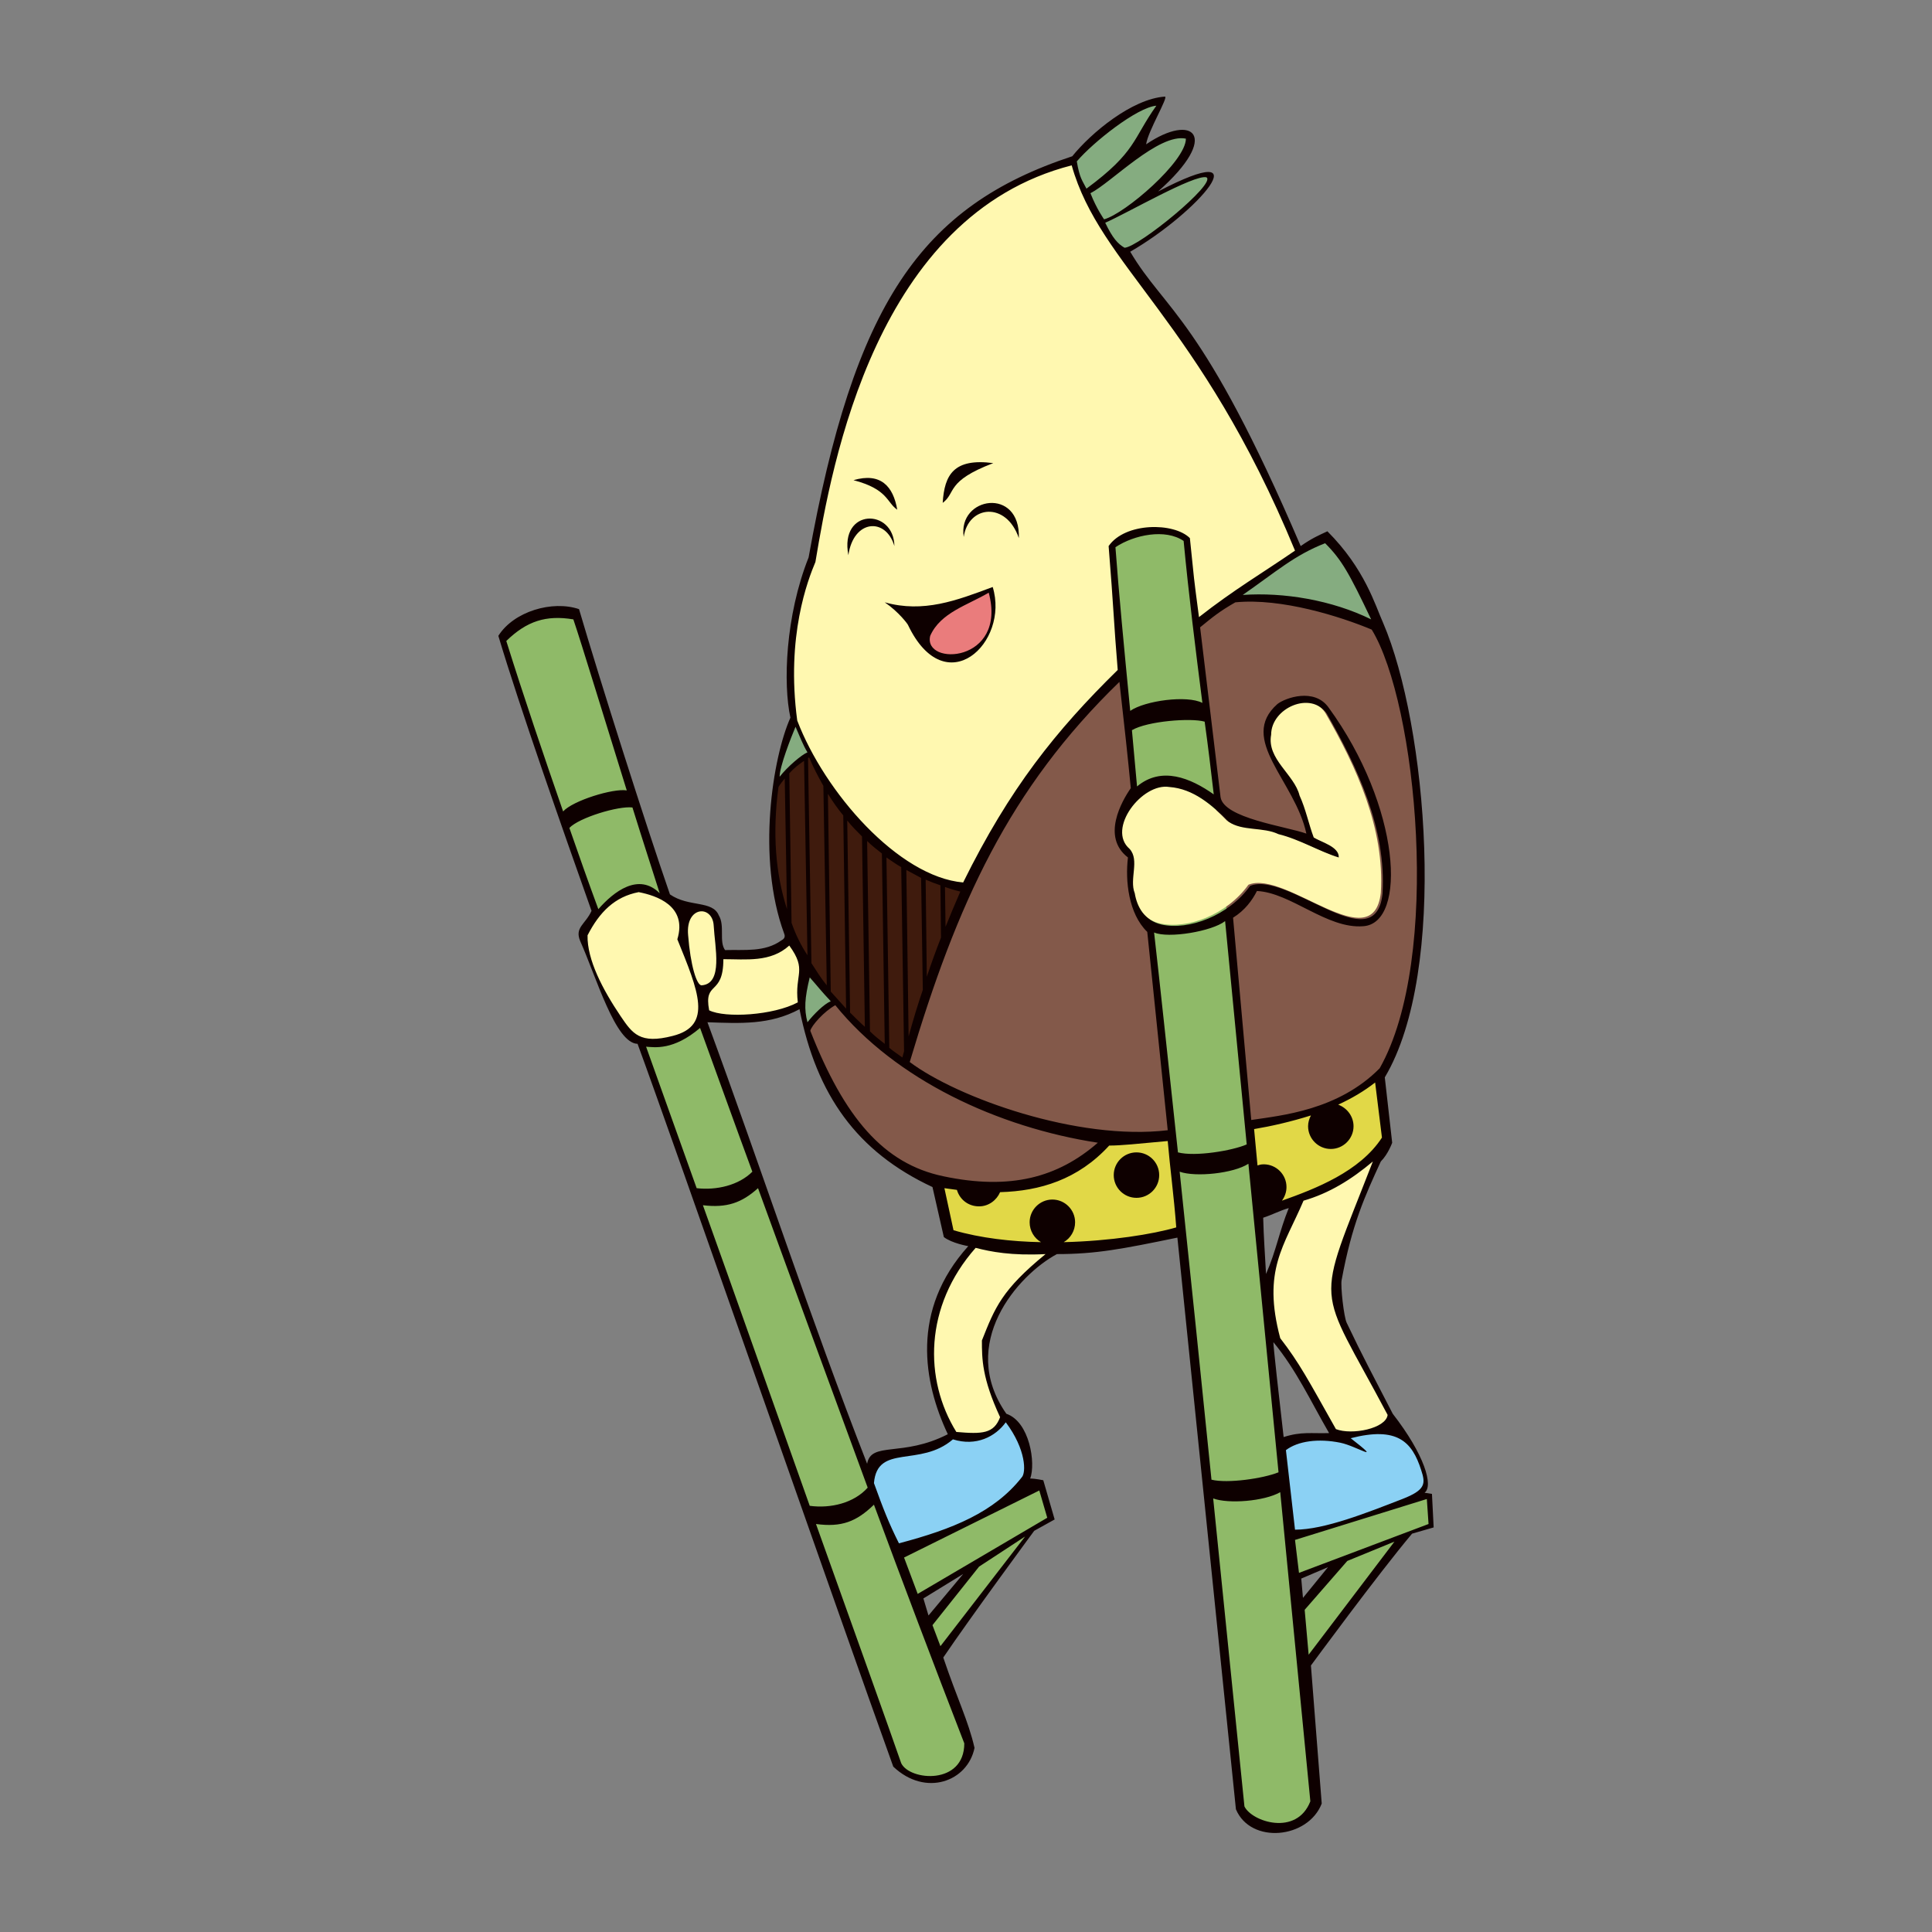 <?xml version="1.0" encoding="utf-8"?>
<!-- Generator: Adobe Illustrator 27.0.0, SVG Export Plug-In . SVG Version: 6.00 Build 0)  -->
<svg version="1.1" id="レイヤー_1" xmlns="http://www.w3.org/2000/svg" xmlns:xlink="http://www.w3.org/1999/xlink" x="0px"
	 y="0px" viewBox="0 0 340 340" style="enable-background:new 0 0 340 340;" xml:space="preserve">
<rect x="0" y="0" width="340" height="340" fill="#808080" stroke="none"/>
<style type="text/css">
	.st0{fill:#8BD1F4;}
	.st1{fill:#E1D847;}
	.st2{fill:#83594A;}
	.st3{fill:#3F1B0D;}
	.st4{fill:#FFF8B0;}
	.st5{fill:#8FBA68;}
	.st6{fill:#85AC80;}
	.st7{fill:#EA7C7C;}
	.st8{fill:#0E0000;}
</style>
<g>
	<path id="靴" class="st0" d="M250.3,258.2c0.8,2.4,0.9,4.5-3.2,6.1c-6.2,2.4-13.7,4.4-19.4,5.9l-2-15.3c2.1-1.6,5.5-2.5,9.4-1.7
		c2.9,0.6,5.3,2.3,2.1-0.3C245.2,250.7,248.7,253.2,250.3,258.2z M167.5,252.7c-5.8,5-13.4,1.2-14,8.2c1.7,4.7,2.7,7.7,4.5,11.4
		c9.5-2.5,17.6-6.1,22.3-12.2c0.8-0.9,0.8-7.2-3.6-10.5C174.9,252.1,171.6,254.1,167.5,252.7z"/>
	<path id="腰" class="st1" d="M244.2,200.5l-1.7-10.7c-6,4.9-17.9,7.6-20.4,8c-7.4,2.2-15.8,3.2-27.3,3.3c-5.5,6-14.5,9.3-29,7.6
		l1.6,9.1c19.9,6.4,47.1-2.6,55.1-4.5c0,0,6.9-2.5,6.9-2.5C235,208.7,240.7,205.7,244.2,200.5z"/>
	<g id="服">
		<path class="st2" d="M242,110.3c-5.5-2.3-16.5-5.7-24.6-4.9c-2.8,1.6-4.7,2.7-6.8,4.5l-13.8,9.6C178,138,167.2,160.7,159.2,187
			c-4.4-3.2-8.9-6.6-12.2-10.7c-2,1.1-4.7,4.2-4.9,5.1c5.9,15.3,13,24,23.6,26.2c11.1,2.4,23.4,1,29-7.7c3.7,0.4,6,0.2,9.4-0.2
			c0,0,17.5-2,17.5-2.1c5.5-0.8,15.2-2.3,21.7-8.7C254.2,169.6,249.9,123.3,242,110.3z"/>
		<path class="st3" d="M170,156.6c-3.8,10.1-6.3,17.2-10.6,30.4c-20-14.2-26.1-30.1-22.8-49.4c2.5-2.3,3.8-3.5,5.6-4.8
			C151.5,147.7,157.3,152,170,156.6z"/>
	</g>
	<path id="肌_00000047755148167936795250000005536879511421236616_" class="st4" d="M244.8,249c-0.3,2.4-6.8,4.6-9.7,3.6
		c-4.9-8.7-6.7-12.5-10.2-17c-3.2-12,0.3-16.3,3.6-24.3c4.5-1.3,10.3-5.2,14.1-8.4C232.4,229.3,232.2,225.2,244.8,249z M185,220.3
		c-6,0.3-10.7-0.6-13.5-1.3c-9.2,10.3-9.3,24.3-3.6,33.5c4.6,0.4,7.7,0.3,8.8-2.5c-3.2-6.9-3.6-10.5-3.6-13.7
		C175.4,230.5,177.2,226.6,185,220.3z M140,126.4c4.8,12.6,18.1,28.6,29.6,29.6c24.6-43.3,42-45.4,59.1-58.9
		c-16.8-40.8-34.7-50.7-39.7-68.5c-35.2,9.8-43.2,52.6-46.1,70C141.5,101.8,137.9,111.6,140,126.4z"/>
	<path id="竹馬" class="st5" d="M181.7,269.3l3.1-1.8l-1.3-5.9l-25.4,12.2c-23.7-63.7-29.1-75.8-56.7-165.4
		c-6.6-3.1-9.4,0.6-12.9,3.8c12.2,36.7,54.3,157.9,69.7,199c3.5,3.1,10.4,3.5,12.6-3.1c-2-5.5-3.9-10.7-5.7-15.6L181.7,269.3z
		 M172.4,274.9l-9.4,11.9c-0.7-1.8-1.3-3.5-1.9-5.2L172.4,274.9z"/>
	<path id="竹馬_00000026162592965910397340000009936732301096432808_" class="st5" d="M247.7,270l4.2-1.7l-0.4-5l-24.6,7.5
		c-8.4-83.4-12.6-130.2-18.3-176.1c-4.1-2.9-10.1-1.1-12.6,1.3c5.5,61.8,13.6,134.1,22.2,222.6c4.7,5,10.6,4.7,13.4-1.3
		c-0.8-8.1-1.6-15.9-2.4-23.5L247.7,270z M235.4,274.8l-7.2,8.6c-0.2-1.9-0.4-3.7-0.6-5.5L235.4,274.8z"/>
	<path id="腕" class="st4" d="M140.9,176.7c-4.3,2.3-13.9,3-16.7,1.5c0-0.1,0-0.2,0-0.3c-0.6,2.3-2.3,3.9-5.6,4.8
		c-6,1.5-7.6-0.5-9.8-3.6c-3.2-4.7-5.8-10.4-5.8-14.8c2.2-4.2,4.9-6.9,9.3-7.7c2.3,0.4,7.1,1.9,8.9,5c1.3-2.5,4.5-1.5,4.7,1.3
		c0.2,3.6,1.5,10-1.7,10.8c0.1,0.5,0.1,0.9,0.2,1.4c0.7-1.7,2.5-2,2.5-6.6c4,0,8.7,0.4,12-2.5C142.2,170.3,140.4,171.6,140.9,176.7z
		 M235.3,150.7c-3.4-1-7-3.3-10.6-4.1c-2.7-1.3-6.3-0.5-8.8-2.2c-2.8-2.9-6.2-5.8-10.4-6.1c-4.7-0.7-11.1,7.4-7,10.9
		c1.8,2-0.1,5.3,0.9,7.8c0.5,2.5,1.8,4.8,4.7,5.5c4.8,1.1,11.8-1.5,15.6-6.8c6.5-2.7,22,13.2,23.3,1.4c0.7-11.3-4.3-22.2-9.8-31.7
		c-2.8-4.1-9.7-1-9.8,3.7c-0.9,4.3,4,7,5,10.7c1.2,2.4,1.6,5,2.5,7.4C232.2,148.2,235.4,149,235.3,150.7z"/>
	<path id="葉" class="st6" d="M142.2,171.5c1.5,1.7,3,3.2,4.7,5c-1.2,0.5-3.9,2.8-5,4.2C141.3,178.4,141.3,175.2,142.2,171.5z
		 M233.8,95.1c3.1,3.1,4.2,6.5,8.4,15c-7.3-3.5-17.1-5.5-24.8-5.1C223.6,100.8,228,97.3,233.8,95.1z M212.7,30.8
		c-1.5-0.4-8.3,3-13.5,5.6c4.6-3.5,10.1-9.1,9.8-12.3c-3-0.6-8,2.3-12.2,4.9c3.5-3.7,4.4-6.6,7.1-10.9c-3.4,0.3-11.8,6.7-14.6,10
		c0.4,2.2,0.9,3.6,1.4,4.7c1.1,2.8,3.4,6.6,3.4,6.6c0.1,0,0.2,0,0.2-0.1c1.3,2.4,2.5,4,3.7,4.7C200.4,44,214.6,32.7,212.7,30.8z
		 M139.9,127.4c0.8,1.8,1.9,3.9,2.6,5.2c-1,0.4-4.4,3.3-5.8,5.1C136.8,135.9,139.1,129.3,139.9,127.4z"/>
	<path id="口" class="st7" d="M163.1,113.5c-0.7-5.3,4.8-6.9,11-9.3C177.4,111.1,169.8,119,163.1,113.5z"/>
	<circle class="st8" cx="200" cy="206.8" r="4"/>
	<path id="ライン" class="st8" d="M252.3,268.8l-0.3-5.9l-1.3-0.2c1.6-1.2,0-6.7-5.6-13.9c-3.5-6.8-5.3-10.1-8.1-16
		c-0.5-1-1.1-6.4-0.9-7.5c1.8-9.8,4.1-14.8,6.9-20.9c1.3-1.3,2-3.3,2-3.3l-1.3-11.5c11.2-18.8,7.4-62.1-0.3-80
		c-1.4-3.1-3.2-9.5-9.8-16.1c-1.5,0.7-2.7,1.2-4.7,2.6c-17.3-40.4-23.8-41.3-30-51.8c11.8-6.8,23.7-20.4,4.9-10.6
		c11.2-9.9,6.1-13.9-2.1-8.3c0.3-2.3,4-8.4,3.3-8.4c-5.8,0.4-13,6.4-16.3,10.5c-26.7,8.8-38.4,26-46.4,70.6
		c-4.1,10.3-4.5,22.3-3.2,28.2c-3.1,6.9-6,24.7-1.1,38c0.2,0.5,0.1,0.9-0.5,1.2c-2.9,2.1-6.5,1.6-9.9,1.7c-1.1-1.5,0-4.3-1.1-6.1
		c-1.1-2.7-5.3-1.4-8.6-3.7c-4.4-12.7-12.3-37.6-16-50.2c-4.7-1.6-11.5,0.4-14.2,4.7c3.8,12.7,11.3,34,16.4,48.4
		c-1.1,2.4-3,2.9-2,5.3c2.9,6.5,6.2,18,10.1,18.1c5.8,15.7,35.7,101.4,45,127.2c5.7,5.4,13.1,2.6,14.3-3.3c-1.1-4.8-3-8.5-5.5-15.9
		c4.8-7.1,16-22.3,16-22.3l3.6-2l-2-6.9c0,0-1.4-0.3-2.3-0.3c1-2.7-0.1-10-4.2-11.4c-8.6-12.3,2-24.4,8.9-28.1
		c6.9,0,11.5-0.9,21.2-2.9l10.3,100.6c2.6,6.2,12.7,5.2,15.1-1l-1.9-24.3c0,0,11.9-16.2,17.8-23.2L252.3,268.8z M251.1,263.8
		l0.3,4.4l-22.8,8.6l-0.7-5.8L251.1,263.8z M233.7,275.8l-4.4,5.4l-0.3-3.4L233.7,275.8z M250.1,258.7c0.8,2.4,0.8,3.5-3.3,5.1
		c-6.2,2.4-13.7,5.4-18.9,5.4l-1.6-14c2.1-1.6,5.7-2.1,9.6-1.3c2.9,0.6,7.7,3.8,1.8-0.8C245.9,251,248.5,253.7,250.1,258.7z
		 M152.7,261.8c-2.4,2.7-6.5,3.7-10.2,3.2c-6.3-17.7-13.2-37.3-18.8-52.9c4.2,0.5,6.8-0.4,9.7-3
		C139.8,226.7,146.2,244.1,152.7,261.8z M152.6,257.6c-10-25.6-18.6-51.9-28.1-77.7c5.8,0.2,11,0.5,16.2-2.3
		c3,15.1,10.1,25.1,23.4,31.3l2,8.8c1.4,1.1,4.3,1.6,4.3,1.6c-10.2,11.3-7.9,24-3.6,33.1C158.8,256.5,153.3,253.6,152.6,257.6z
		 M142.5,172c1.5,1.7,2,2.4,3.7,4.2c-1.2,0.5-3,2.3-4.1,3.7C141.5,177.6,141.6,175.7,142.5,172z M139.3,162.4l-0.4-26.3
		c0.8-0.9,1.7-1.6,2.6-2.2l0.6,34.2C140.9,166.3,140,164.4,139.3,162.4z M142.2,133.4c0.1,0,0.1-0.1,0.2-0.1c0.7,1.7,1.6,3.4,2.5,5
		l0.6,35.1c-1-1.2-1.8-2.5-2.7-3.9L142.2,133.4z M145.7,139.7c0.8,1.3,1.7,2.6,2.7,3.8l0.5,34c-0.9-1-1.8-2-2.7-3L145.7,139.7z
		 M142.6,181.4c0.2-0.9,2.4-3.4,4.4-4.5c10.6,13.1,28.6,21.5,46.2,24.2c-7,6.1-15.4,8.4-27.2,5.9
		C155.5,204.8,148.6,196.7,142.6,181.4z M149.1,144.4c0.8,1,1.7,1.9,2.6,2.8l0.5,33.5c-0.9-0.8-1.8-1.7-2.6-2.5L149.1,144.4z
		 M152.6,148c0.8,0.8,1.7,1.5,2.6,2.2l0.5,33.5c-0.9-0.7-1.8-1.4-2.6-2.2L152.6,148z M156,150.9c0.9,0.6,1.7,1.2,2.6,1.7l0.5,32.4
		l0,0c-0.1,0.4-0.2,0.7-0.3,1.1c-0.8-0.6-1.6-1.1-2.3-1.7L156,150.9z M159.5,153.1c0.9,0.5,1.7,0.9,2.6,1.4l0.3,19.7
		c-0.9,2.6-1.7,5.3-2.5,8.2L159.5,153.1z M160.1,186.9c8.3-27.9,17.5-48.1,36.9-66.9c0.9,7.9,1.5,13.5,2,18.7
		c-1.6,2.3-5.2,8.6-0.5,12.2c-0.5,4.1,0.1,9.9,3.4,13.1c1.6,15.4,3.6,34.9,3.6,34.9C189.7,200.8,168.5,193.2,160.1,186.9z
		 M162.9,154.8c0.9,0.4,1.7,0.7,2.6,1l0.1,9.2c-0.9,2.3-1.7,4.5-2.5,6.9L162.9,154.8z M166.3,156.1c0.9,0.3,1.8,0.6,2.7,0.8
		c-0.9,2.1-1.8,4.2-2.6,6.2L166.3,156.1z M231.2,147.4c-0.9-2.4-1.4-5-2.5-7.4c-0.9-3.7-5.8-6.4-5-10.7c0-4.7,7-7.8,9.8-3.7
		c5.5,9.6,10.5,20.4,9.8,31.7c-1.3,11.9-16.7-4.1-23.3-1.4c-3.7,5.2-10.8,7.9-15.6,6.8c-3-0.7-4.3-3.1-4.7-5.5
		c-1-2.5,0.9-5.8-0.9-7.8c-4.1-3.5,2.2-11.7,7-10.9c4.2,0.3,7.6,3.2,10.4,6.1c2.4,1.7,6.1,0.9,8.8,2.2c3.7,0.9,7.3,3.1,10.6,4.1
		C235.7,149,232.5,148.2,231.2,147.4z M200.1,138.4c-0.3-3.4-0.6-6.7-0.9-9.9c2.7-1.6,10.4-2.2,12.8-1.5c0.6,4.3,1.1,8.5,1.6,12.8
		C209.5,136.9,204.4,134.8,200.1,138.4z M198.9,125.1c-1.1-11.3-2-20.7-2.6-28.8c3.3-2.2,8.8-3.3,12-1.1c0.9,9.5,2.1,19.1,3.3,28.5
		C208.9,122.3,201.5,123.3,198.9,125.1z M203.1,164.1c2.5,1.1,10.2-0.2,12.5-2l3.8,39.3c-2.5,1.1-9.1,2.2-12.1,1.4
		C205.5,186.1,204,171.9,203.1,164.1z M219.7,204.8l5.3,54.3c-2.7,1.1-9,2-11.8,1.3c-1.8-17.8-3.8-37.1-5.6-54.2
		C210.4,207.2,217.1,206.5,219.7,204.8z M222.8,224.2c-0.2-3.8-0.4-6.2-0.5-9.9c1.8-0.6,2.8-1.2,4.5-1.7
		C225.1,216.8,224.6,220.1,222.8,224.2z M224.1,236.2c4.1,5,6.5,10.3,9.8,16c-3.1,0.1-4.9-0.3-8,0.7
		C225.2,246.9,224,236.2,224.1,236.2z M244.2,249c-0.3,2.4-6.3,3.6-9.1,2.5c-4.9-8.7-6.4-11.6-9.8-16c-3.2-12,0.7-16.2,4.1-24.2
		c4.5-1.3,8.4-3.7,12.2-6.9C231.3,230.9,231.6,225.2,244.2,249z M225.6,211.3c0.5-0.7,0.8-1.5,0.8-2.4c0-2.2-1.8-4-4-4
		c-0.5,0-0.8,0.1-1.1,0.2l-0.6-6.4c3-0.5,6.5-1.3,10-2.4c-0.3,0.6-0.5,1.2-0.5,1.9c0,2.2,1.8,4,4,4c2.2,0,4-1.8,4-4
		c0-1.7-1.1-3.2-2.7-3.8c2.4-1.1,4.6-2.4,6.5-3.9l1.2,9.7C239.3,206.2,231.5,209.2,225.6,211.3z M242.8,188
		c-7.3,7.4-17.3,8.3-22.6,9.1l-3.2-35.6c2.1-1.3,3.4-3.1,4.2-4.7c6,0.3,12.3,6.7,18.7,6.2c7.8-0.5,6.6-21.1-6.1-38.5
		c-2.5-3.5-7.6-1.7-9-0.6c-7,6.2,3.1,13.5,5.1,22.8c-3.7-1.3-14.5-2.7-15.1-6.4l-3.6-29.9c2.2-1.8,3.4-2.8,6.2-4.4
		c8.1-0.8,18.5,2.5,24,4.8C249.3,123.7,253.8,168.6,242.8,188z M233.2,95.6c2.9,2.9,4.2,5.2,8.1,13.4c-6.9-3.4-15.4-4.8-22.6-4.3
		C224.6,100.6,227.8,97.7,233.2,95.6z M212.3,31.2c1.9,1-11.9,12.3-14.4,12.4c-1.2-0.7-2.1-1.7-3.4-4.4
		C198.4,37.5,210.1,30.7,212.3,31.2z M208.7,24.4c0,4-10.7,13.2-14.4,14.2c0,0-1.3-1.8-2.4-4.6C195.5,32.2,203.9,23.4,208.7,24.4z
		 M203.5,18.6c-4.2,5.9-3.5,8.1-12.3,14.6c-0.7-1.4-1.2-1.8-1.7-4.8C192.4,25,200.1,18.9,203.5,18.6z M143.5,98.9
		c2.9-17.4,10.7-61,45.1-69.8c5,17.8,22.5,27.1,39.3,67.8c-5.5,3.8-10.8,6.9-16.9,11.7c-1.1-8.4-0.7-5.3-1.6-13.9
		c-2.8-2.8-11.4-2.8-14.3,1.4c0.9,11.1,0.9,13.4,1.6,21.8c-10.9,10.7-19,20.8-27.2,37.4c-11.4-1-24.4-15.9-29.2-28.5
		C138.3,111.9,142.2,102,143.5,98.9z M140,127.9c0.8,1.8,1.3,3.2,2.1,4.5c-1,0.4-3.5,2.5-4.9,4.3C137.2,134.9,139.2,129.8,140,127.9
		z M137,138.5c0.3-0.5,0.7-1,1.1-1.5l0.4,23C136.5,153.8,135.9,146.7,137,138.5z M127.3,168.8c4,0,8.3,0.6,11.6-2.4
		c3.2,4.4,0.9,4.9,1.5,10c-4.3,2.3-12.8,2.8-15.6,1.4C123.8,172.5,127.3,175.4,127.3,168.8z M125.6,162.9c0.2,3.8,1.7,10.2-2.1,10.5
		c-0.9,0.1-2-3.6-2.4-8.8C120.6,159.4,125.4,159.2,125.6,162.9z M100.9,109c1.4,4.1,5.5,17.6,9.4,30.1c-2.4-0.4-9.5,1.8-11.2,3.7
		c-3.4-9.8-6.9-20.1-10-30C92.7,109.3,96.1,108.2,100.9,109z M100.2,145.7c1.7-1.8,8.6-3.9,11.1-3.6c1.8,5.8,3.6,11.3,4.8,15.1
		c-3.7-3.7-8.1-0.3-10.8,2.8C103.6,155.4,101.9,150.6,100.2,145.7z M109.2,178.8c-3.1-4.6-5.9-9.9-5.8-14.2c2.1-4.1,4.8-6.8,9-7.6
		c3.1,0.6,8.6,2.4,6.8,8.3c3.7,9.1,6.3,15.2-0.8,17C112.6,183.8,111.3,181.9,109.2,178.8z M123.2,180.9c3.1,8.5,6.1,16.9,9.2,25.3
		c-2.4,2.4-6.3,3.3-9.8,2.9c-4.3-12-7.6-21.3-8.9-24.9C115.2,184.3,118.5,184.9,123.2,180.9z M169.7,306.8c0,7.4-9.6,6.6-11.1,3.5
		c-2-5.8-8-22.5-15-42.1c4.5,0.6,7.1-0.4,10.2-3.4C158.9,278.6,164.2,292.6,169.7,306.8z M162.5,281.3l7-4.3l-6.1,7.3L162.5,281.3z
		 M165.5,289.7l-1.4-3.7l8.2-10.3l8.1-5.3L165.5,289.7z M182.9,262.3l1.4,4.8l-22.8,13.4l-2.4-6.4L182.9,262.3z M177,250.3
		c3.6,4.8,3.6,8.9,2.8,9.7c-4.8,6.1-12.1,9.1-21.6,11.6c-1.8-3.6-2.7-5.9-4.4-10.6c0.6-7,8.1-2.7,13.9-7.7
		C171.8,254.6,175.2,252.8,177,250.3z M172.8,235.9c0,3.2,0,6.6,3.2,13.5c-1.1,2.9-3.1,3-7.7,2.6c-5.7-9.2-5.7-22.1,3.4-32.4
		c2.7,0.7,6.3,1.4,12.3,1.1C176.3,227,175.1,230.1,172.8,235.9z M187.2,218.6c1.2-0.7,2-2,2-3.5c0-2.2-1.8-4-4-4c-2.2,0-4,1.8-4,4
		c0,1.5,0.8,2.8,2,3.5c-5.2-0.1-10.6-0.7-15.4-2.1l-1.6-7.4c0.7,0.1,1.4,0.2,2.2,0.3c0.5,1.7,2,2.9,3.9,2.9c1.7,0,3.1-1.1,3.7-2.5
		c7-0.2,13.7-2.2,19.2-8.2c2.1,0,4.9-0.3,10.3-0.8c0.4,4.7,1.1,9.8,1.5,15.2C202.9,217.2,195.4,218.4,187.2,218.6z M219,317.9
		c-0.2-2-2.6-25.6-5.5-54.2c2.7,1,9,0.5,11.8-1.1l5.3,54.4C228.2,323.2,220.3,320.6,219,317.9z M230.3,291.2l-0.7-7.9l7.5-8.6
		l8.3-3.4L230.3,291.2z"/>
	<g id="顔">
		<path class="st8" d="M159.8,110c6.6,13.8,17.9,3.1,14.9-6.7c-6.4,2.4-12.2,4.6-19,2.7C158.2,107.7,159.8,109.9,159.8,110z
			 M163.7,111.9c1.8-4.1,6.6-5.4,10.3-7.6C177.3,116.7,162.4,117.3,163.7,111.9z"/>
		<path class="st8" d="M174.8,81.5c-6.9-0.9-8.6,2-8.9,7C168.3,86.7,166.4,84.7,174.8,81.5z"/>
		<path class="st8" d="M157.4,96.1c-0.1-6.7-9.7-6.7-8.1,1.6C150.2,91.4,155.9,91,157.4,96.1z"/>
		<path class="st8" d="M157.9,89.7c-0.7-4.1-2.9-6.6-7.7-5.2C156.3,86.1,156,88.4,157.9,89.7z"/>
		<path class="st8" d="M169.6,94.5c0.8-5.6,7.5-6.3,9.7,0.2C179.6,85.6,168.5,87.4,169.6,94.5z"/>
	</g>
</g>
<g>
</g>
<g>
</g>
<g>
</g>
<g>
</g>
<g>
</g>
<g>
</g>
<g>
</g>
<g>
</g>
<g>
</g>
<g>
</g>
<g>
</g>
<g>
</g>
<g>
</g>
<g>
</g>
<g>
</g>
</svg>
